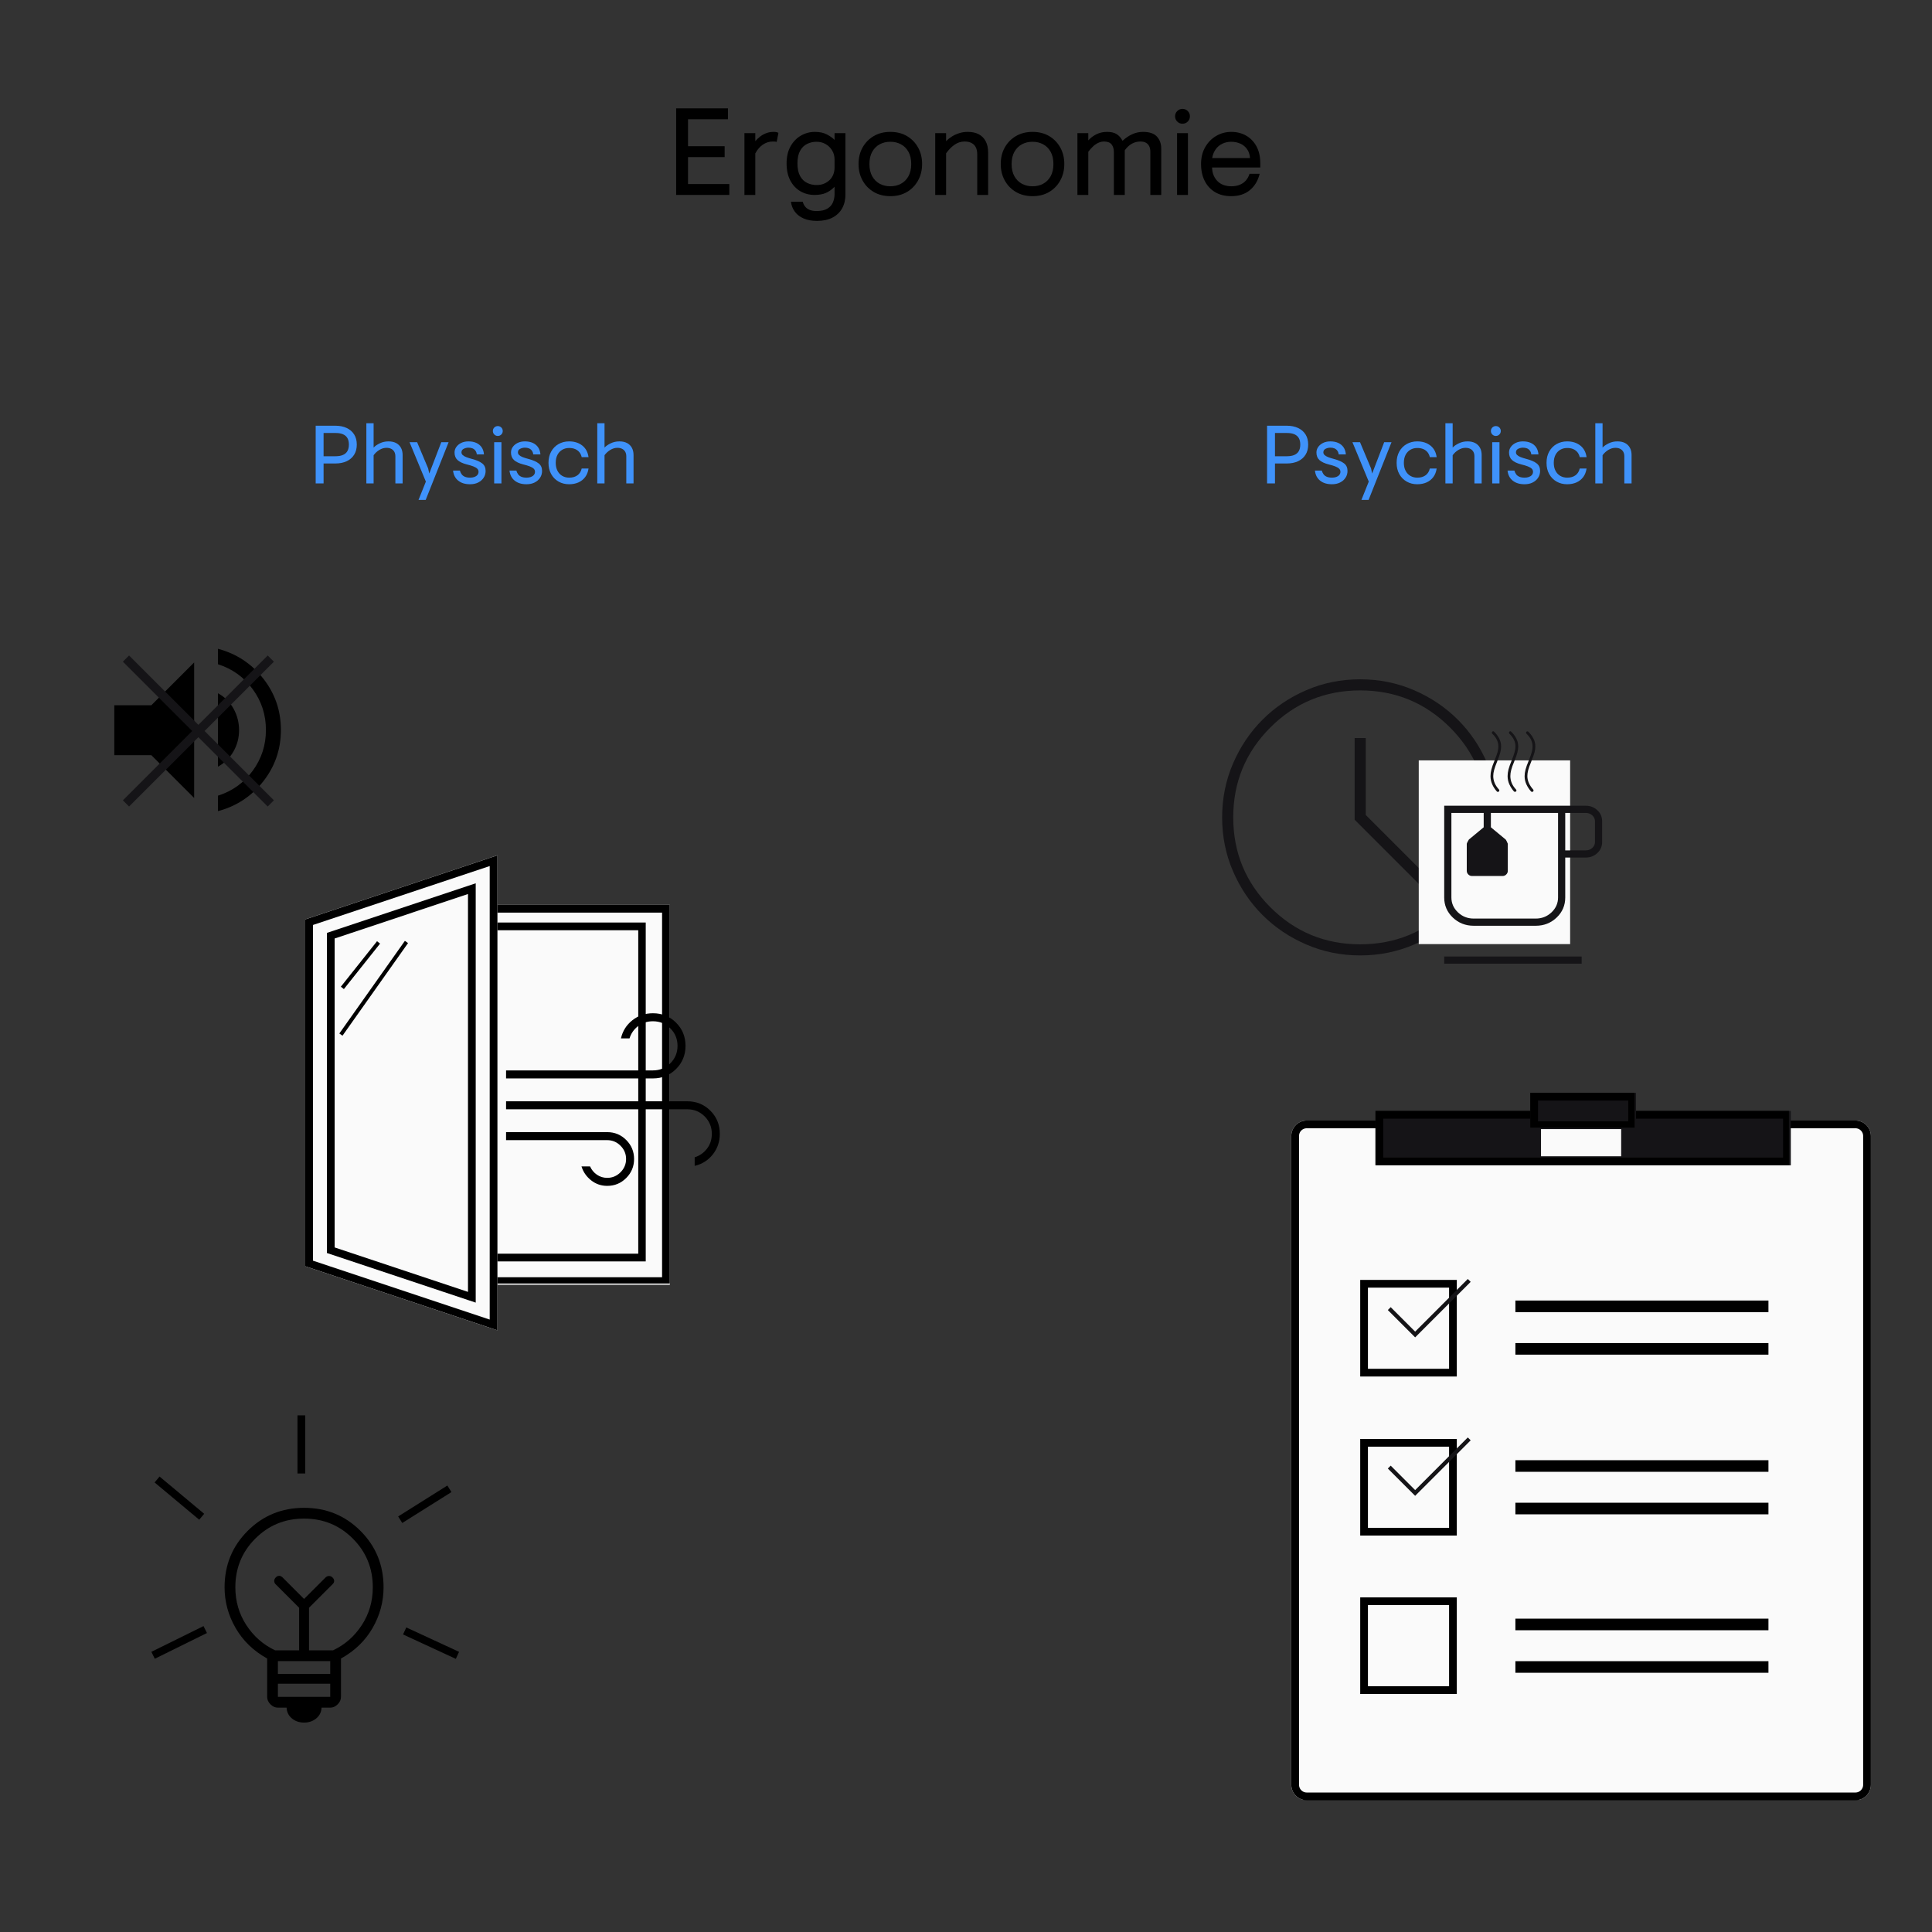 <svg xmlns="http://www.w3.org/2000/svg" xmlns:xlink="http://www.w3.org/1999/xlink" width="500" zoomAndPan="magnify" viewBox="0 0 375 375" height="500" preserveAspectRatio="xMidYMid meet" version="1.0"><rect x="0" y="0" width="375" height="375" fill="#333333" stroke="none"/><defs><g/><clipPath id="680c0f8cfe"><path d="M 275.379 147.586 L 304.762 147.586 L 304.762 183.25 L 275.379 183.25 Z M 275.379 147.586 " clip-rule="nonzero"/></clipPath><clipPath id="c47cb9c029"><path d="M 250.637 217.496 L 363.137 217.496 L 363.137 349.77 L 250.637 349.77 Z M 250.637 217.496 " clip-rule="nonzero"/></clipPath><clipPath id="bc13bb9921"><path d="M 253.637 217.496 L 360.137 217.496 C 361.797 217.496 363.137 218.836 363.137 220.496 L 363.137 346.43 C 363.137 348.086 361.797 349.43 360.137 349.43 L 253.637 349.43 C 251.98 349.43 250.637 348.086 250.637 346.43 L 250.637 220.496 C 250.637 218.836 251.98 217.496 253.637 217.496 Z M 253.637 217.496 " clip-rule="nonzero"/></clipPath><clipPath id="6dc1a5e2bc"><path d="M 250.641 217.496 L 363.137 217.496 L 363.137 349.496 L 250.641 349.496 Z M 250.641 217.496 " clip-rule="nonzero"/></clipPath><clipPath id="bd0ff322f5"><path d="M 253.641 217.496 L 360.137 217.496 C 361.793 217.496 363.137 218.836 363.137 220.496 L 363.137 346.426 C 363.137 348.082 361.793 349.426 360.137 349.426 L 253.641 349.426 C 251.984 349.426 250.641 348.082 250.641 346.426 L 250.641 220.496 C 250.641 218.836 251.984 217.496 253.641 217.496 Z M 253.641 217.496 " clip-rule="nonzero"/></clipPath><clipPath id="8d72dc5500"><path d="M 264.016 248.434 L 282.773 248.434 L 282.773 267.191 L 264.016 267.191 Z M 264.016 248.434 " clip-rule="nonzero"/></clipPath><clipPath id="5a514f04ea"><path d="M 264.016 248.434 L 282.766 248.434 L 282.766 267.184 L 264.016 267.184 Z M 264.016 248.434 " clip-rule="nonzero"/></clipPath><clipPath id="268a36e4e8"><path d="M 264.016 279.297 L 282.773 279.297 L 282.773 298.055 L 264.016 298.055 Z M 264.016 279.297 " clip-rule="nonzero"/></clipPath><clipPath id="d91ae9fa1e"><path d="M 264.016 279.297 L 282.766 279.297 L 282.766 298.047 L 264.016 298.047 Z M 264.016 279.297 " clip-rule="nonzero"/></clipPath><clipPath id="011ba903bf"><path d="M 264.016 310.051 L 282.773 310.051 L 282.773 328.812 L 264.016 328.812 Z M 264.016 310.051 " clip-rule="nonzero"/></clipPath><clipPath id="c5e7ff57eb"><path d="M 264.016 310.051 L 282.766 310.051 L 282.766 328.801 L 264.016 328.801 Z M 264.016 310.051 " clip-rule="nonzero"/></clipPath><clipPath id="6b57de8a3b"><path d="M 266.98 215.633 L 347.594 215.633 L 347.594 226.191 L 266.98 226.191 Z M 266.98 215.633 " clip-rule="nonzero"/></clipPath><clipPath id="8ae7660ea5"><path d="M 266.98 215.633 L 347.23 215.633 L 347.23 226.133 L 266.98 226.133 Z M 266.98 215.633 " clip-rule="nonzero"/></clipPath><clipPath id="7a69338d14"><path d="M 299.109 217.395 L 314.668 217.395 L 314.668 224.434 L 299.109 224.434 Z M 299.109 217.395 " clip-rule="nonzero"/></clipPath><clipPath id="099bcdc65d"><path d="M 297.023 212.117 L 317.551 212.117 L 317.551 219.156 L 297.023 219.156 Z M 297.023 212.117 " clip-rule="nonzero"/></clipPath><clipPath id="ea2158260b"><path d="M 297.027 212.117 L 317.273 212.117 L 317.273 218.867 L 297.027 218.867 Z M 297.027 212.117 " clip-rule="nonzero"/></clipPath><clipPath id="a746f0fd10"><path d="M 72.469 175.633 L 130.02 175.633 L 130.02 249.418 L 72.469 249.418 Z M 72.469 175.633 " clip-rule="nonzero"/></clipPath><clipPath id="9b30aab61e"><path d="M 72.469 175.637 L 130.008 175.637 L 130.008 249.133 L 72.469 249.133 Z M 72.469 175.637 " clip-rule="nonzero"/></clipPath><clipPath id="1137a93251"><path d="M 75.836 179.062 L 125.383 179.062 L 125.383 244.844 L 75.836 244.844 Z M 75.836 179.062 " clip-rule="nonzero"/></clipPath><clipPath id="82c40b3d57"><path d="M 75.836 179.062 L 125.336 179.062 L 125.336 244.84 L 75.836 244.84 Z M 75.836 179.062 " clip-rule="nonzero"/></clipPath><clipPath id="fb390778e4"><path d="M 59.25 166 L 96.555 166 L 96.555 258.215 L 59.25 258.215 Z M 59.25 166 " clip-rule="nonzero"/></clipPath><clipPath id="67ef84c2c8"><path d="M 59.25 245.781 L 59.25 178.445 L 96.555 166.008 L 96.555 258.215 Z M 59.25 245.781 " clip-rule="nonzero"/></clipPath><clipPath id="89d27e6cb6"><path d="M 59.25 166 L 96.551 166 L 96.551 258.211 L 59.25 258.211 Z M 59.25 166 " clip-rule="nonzero"/></clipPath><clipPath id="53b53c186e"><path d="M 59.25 245.777 L 59.25 178.453 L 96.551 166.02 L 96.551 258.211 Z M 59.25 245.777 " clip-rule="nonzero"/></clipPath><clipPath id="fd17046ba4"><path d="M 63.453 171.355 L 92.34 171.355 L 92.34 252.836 L 63.453 252.836 Z M 63.453 171.355 " clip-rule="nonzero"/></clipPath><clipPath id="a642118cd3"><path d="M 63.453 243.203 L 63.453 181.066 L 92.34 171.438 L 92.34 252.836 Z M 63.453 243.203 " clip-rule="nonzero"/></clipPath><clipPath id="ed6424893f"><path d="M 63.453 171.086 L 92.336 171.086 L 92.336 252.836 L 63.453 252.836 Z M 63.453 171.086 " clip-rule="nonzero"/></clipPath><clipPath id="ff3063ba26"><path d="M 63.453 243.207 L 63.453 181.078 L 92.336 171.449 L 92.336 252.836 Z M 63.453 243.207 " clip-rule="nonzero"/></clipPath></defs><path fill="#151417" d="M 275.562 171.738 L 277.102 170.199 L 265.09 158.188 L 265.09 143.25 L 262.934 143.25 L 262.934 159.109 Z M 264.023 185.445 C 260.32 185.445 256.836 184.742 253.574 183.336 C 250.309 181.93 247.473 180.023 245.059 177.613 C 242.645 175.199 240.734 172.367 239.328 169.109 C 237.918 165.852 237.215 162.367 237.215 158.664 C 237.215 154.957 237.918 151.473 239.324 148.211 C 240.73 144.949 242.637 142.109 245.051 139.695 C 247.461 137.281 250.293 135.371 253.551 133.965 C 256.812 132.555 260.293 131.852 264 131.852 C 267.703 131.852 271.188 132.555 274.449 133.961 C 277.711 135.367 280.551 137.277 282.965 139.688 C 285.379 142.098 287.289 144.934 288.695 148.191 C 290.105 151.449 290.809 154.93 290.809 158.637 C 290.809 162.34 290.105 165.824 288.699 169.086 C 287.293 172.352 285.383 175.188 282.973 177.602 C 280.562 180.016 277.73 181.926 274.469 183.332 C 271.211 184.742 267.73 185.445 264.023 185.445 Z M 264.012 158.648 Z M 264.012 183.289 C 270.84 183.289 276.652 180.891 281.453 176.09 C 286.254 171.289 288.652 165.477 288.652 158.648 C 288.652 151.82 286.254 146.008 281.453 141.207 C 276.652 136.41 270.84 134.008 264.012 134.008 C 257.184 134.008 251.371 136.41 246.57 141.207 C 241.77 146.008 239.371 151.82 239.371 158.648 C 239.371 165.477 241.77 171.289 246.57 176.09 C 251.371 180.891 257.184 183.289 264.012 183.289 Z M 264.012 183.289 " fill-opacity="1" fill-rule="nonzero"/><g clip-path="url(#680c0f8cfe)"><path fill="#fafafa" d="M 275.379 147.586 L 304.762 147.586 L 304.762 183.285 L 275.379 183.285 Z M 275.379 147.586 " fill-opacity="1" fill-rule="nonzero"/></g><path fill="#151417" d="M 280.32 187.051 L 280.32 185.66 L 306.996 185.66 L 306.996 187.051 Z M 286.043 179.688 C 284.453 179.688 283.102 179.156 281.988 178.094 C 280.879 177.031 280.32 175.738 280.32 174.211 L 280.32 156.395 L 307.793 156.395 C 308.668 156.395 309.418 156.684 310.043 157.266 C 310.668 157.848 310.977 158.566 310.977 159.43 L 310.977 163.414 C 310.977 164.273 310.668 164.996 310.043 165.578 C 309.418 166.156 308.668 166.449 307.793 166.449 L 303.812 166.449 L 303.812 174.211 C 303.812 175.738 303.258 177.031 302.145 178.094 C 301.031 179.156 299.68 179.688 298.09 179.688 Z M 286.043 157.789 L 302.418 157.789 L 281.715 157.789 Z M 303.812 165.055 L 307.793 165.055 C 308.289 165.055 308.715 164.898 309.062 164.582 C 309.41 164.266 309.586 163.875 309.586 163.414 L 309.586 159.43 C 309.586 158.965 309.41 158.578 309.062 158.262 C 308.715 157.945 308.289 157.789 307.793 157.789 L 303.812 157.789 Z M 298.09 178.293 C 299.277 178.293 300.297 177.891 301.145 177.09 C 301.996 176.285 302.418 175.32 302.418 174.191 L 302.418 157.789 L 289.379 157.789 L 289.379 160.574 L 292.266 162.965 C 292.332 163.031 292.465 163.297 292.664 163.762 L 292.664 169.035 C 292.664 169.301 292.562 169.535 292.363 169.734 C 292.168 169.934 291.934 170.031 291.668 170.031 L 285.695 170.031 C 285.43 170.031 285.199 169.934 285 169.734 C 284.801 169.535 284.699 169.301 284.699 169.035 L 284.699 163.762 C 284.699 163.695 284.832 163.43 285.098 162.965 L 287.984 160.574 L 287.984 157.789 L 281.715 157.789 L 281.715 174.191 C 281.715 175.32 282.141 176.285 282.988 177.09 C 283.836 177.891 284.855 178.293 286.043 178.293 Z M 287.984 157.789 L 289.379 157.789 Z M 287.984 157.789 " fill-opacity="1" fill-rule="nonzero"/><path fill="#151417" d="M 294.246 153.633 C 294.223 153.656 294.195 153.672 294.164 153.68 C 294.129 153.684 294.098 153.688 294.066 153.688 C 294.035 153.688 294 153.684 293.961 153.68 C 293.922 153.672 293.891 153.656 293.867 153.629 C 293.496 153.211 293.199 152.75 292.969 152.246 C 292.742 151.746 292.625 151.211 292.625 150.641 C 292.625 150.23 292.684 149.797 292.797 149.348 C 292.914 148.895 293.121 148.309 293.426 147.582 C 293.684 146.922 293.867 146.391 293.98 145.992 C 294.094 145.598 294.152 145.227 294.152 144.887 C 294.152 144.445 294.059 144.02 293.867 143.613 C 293.676 143.207 293.375 142.805 292.969 142.41 C 292.945 142.383 292.926 142.352 292.914 142.312 C 292.898 142.277 292.895 142.238 292.895 142.203 C 292.895 142.176 292.898 142.148 292.902 142.117 C 292.91 142.082 292.926 142.055 292.945 142.031 C 292.977 142.004 293.008 141.98 293.043 141.961 C 293.082 141.945 293.121 141.934 293.16 141.934 C 293.199 141.934 293.23 141.941 293.258 141.961 C 293.285 141.977 293.309 142 293.332 142.031 C 293.727 142.41 294.051 142.844 294.305 143.328 C 294.559 143.809 294.688 144.328 294.688 144.883 C 294.688 145.27 294.629 145.676 294.516 146.102 C 294.402 146.531 294.207 147.086 293.922 147.773 C 293.633 148.473 293.43 149.031 293.324 149.453 C 293.215 149.871 293.16 150.266 293.16 150.633 C 293.16 151.102 293.25 151.551 293.426 151.988 C 293.605 152.422 293.887 152.84 294.266 153.25 C 294.289 153.277 294.309 153.305 294.324 153.34 C 294.336 153.371 294.344 153.406 294.344 153.441 C 294.344 153.477 294.332 153.512 294.316 153.543 C 294.297 153.574 294.273 153.605 294.246 153.633 Z M 297.566 153.629 C 297.543 153.656 297.516 153.676 297.484 153.688 C 297.453 153.699 297.418 153.707 297.379 153.707 C 297.34 153.707 297.305 153.699 297.27 153.688 C 297.238 153.672 297.211 153.652 297.188 153.629 C 296.816 153.223 296.516 152.766 296.281 152.258 C 296.043 151.746 295.926 151.215 295.926 150.656 C 295.926 150.25 295.988 149.82 296.109 149.359 C 296.23 148.898 296.441 148.309 296.746 147.582 C 297.016 146.906 297.203 146.379 297.309 145.992 C 297.418 145.605 297.473 145.246 297.473 144.91 C 297.473 144.453 297.379 144.02 297.188 143.609 C 296.996 143.199 296.695 142.801 296.289 142.41 C 296.266 142.383 296.246 142.352 296.23 142.312 C 296.219 142.277 296.215 142.238 296.215 142.203 C 296.215 142.172 296.215 142.145 296.223 142.121 C 296.23 142.098 296.242 142.074 296.27 142.043 C 296.297 142.016 296.328 141.996 296.367 141.977 C 296.402 141.961 296.441 141.953 296.477 141.953 C 296.512 141.953 296.543 141.961 296.57 141.973 C 296.598 141.988 296.625 142.008 296.652 142.031 C 297.047 142.41 297.371 142.844 297.625 143.328 C 297.879 143.809 298.008 144.328 298.008 144.883 C 298.008 145.27 297.949 145.676 297.836 146.094 C 297.719 146.512 297.516 147.078 297.223 147.793 C 296.934 148.504 296.73 149.062 296.625 149.469 C 296.516 149.879 296.461 150.266 296.461 150.633 C 296.461 151.09 296.559 151.539 296.746 151.969 C 296.938 152.402 297.223 152.836 297.605 153.266 C 297.625 153.293 297.641 153.32 297.648 153.352 C 297.66 153.379 297.664 153.41 297.664 153.438 C 297.664 153.473 297.652 153.508 297.633 153.539 C 297.617 153.574 297.594 153.605 297.566 153.629 Z M 290.926 153.629 C 290.902 153.656 290.875 153.676 290.844 153.688 C 290.812 153.699 290.777 153.707 290.738 153.707 C 290.699 153.707 290.664 153.699 290.633 153.688 C 290.598 153.672 290.57 153.652 290.547 153.629 C 290.176 153.223 289.879 152.766 289.648 152.258 C 289.422 151.746 289.305 151.215 289.305 150.656 C 289.305 150.25 289.363 149.82 289.477 149.359 C 289.594 148.898 289.801 148.309 290.109 147.582 C 290.375 146.906 290.562 146.379 290.672 145.992 C 290.777 145.605 290.832 145.246 290.832 144.91 C 290.832 144.453 290.738 144.02 290.547 143.609 C 290.355 143.199 290.059 142.801 289.648 142.41 C 289.621 142.383 289.602 142.348 289.59 142.312 C 289.578 142.277 289.574 142.242 289.574 142.207 C 289.574 142.176 289.578 142.141 289.582 142.113 C 289.59 142.082 289.605 142.055 289.629 142.031 C 289.656 142.004 289.688 141.98 289.727 141.961 C 289.766 141.945 289.801 141.934 289.832 141.934 C 289.863 141.934 289.895 141.941 289.926 141.961 C 289.957 141.977 289.984 142 290.012 142.031 C 290.406 142.41 290.73 142.844 290.984 143.328 C 291.238 143.816 291.367 144.336 291.367 144.891 C 291.367 145.262 291.312 145.656 291.203 146.074 C 291.098 146.496 290.898 147.062 290.605 147.781 C 290.324 148.477 290.125 149.031 290.012 149.453 C 289.898 149.871 289.84 150.266 289.84 150.633 C 289.84 151.105 289.934 151.559 290.117 151.992 C 290.301 152.426 290.586 152.852 290.965 153.266 C 290.984 153.293 291 153.32 291.008 153.352 C 291.02 153.379 291.023 153.41 291.023 153.438 C 291.023 153.473 291.016 153.508 290.996 153.539 C 290.977 153.574 290.953 153.605 290.926 153.629 Z M 290.926 153.629 " fill-opacity="1" fill-rule="nonzero"/><g clip-path="url(#c47cb9c029)"><g clip-path="url(#bc13bb9921)"><path fill="#fafafa" d="M 250.637 217.496 L 363.137 217.496 L 363.137 349.332 L 250.637 349.332 Z M 250.637 217.496 " fill-opacity="1" fill-rule="nonzero"/></g></g><g clip-path="url(#6dc1a5e2bc)"><g clip-path="url(#bd0ff322f5)"><path stroke-linecap="butt" transform="matrix(0.75, 0, 0, 0.75, 250.641, 217.495)" fill="none" stroke-linejoin="miter" d="M 4 0.002 L 145.994 0.002 C 148.203 0.002 149.994 1.788 149.994 4.002 L 149.994 171.908 C 149.994 174.116 148.203 175.908 145.994 175.908 L 4 175.908 C 1.791 175.908 -0 174.116 -0 171.908 L -0 4.002 C -0 1.788 1.791 0.002 4 0.002 Z M 4 0.002 " stroke="#000000" stroke-width="4" stroke-opacity="1" stroke-miterlimit="4"/></g></g><g clip-path="url(#8d72dc5500)"><path fill="#fafafa" d="M 264.016 248.434 L 282.773 248.434 L 282.773 267.191 L 264.016 267.191 Z M 264.016 248.434 " fill-opacity="1" fill-rule="nonzero"/></g><g clip-path="url(#5a514f04ea)"><path stroke-linecap="butt" transform="matrix(0.75, 0, 0, 0.75, 264.015, 248.433)" fill="none" stroke-linejoin="miter" d="M 0.001 0.001 L 25.001 0.001 L 25.001 25.001 L 0.001 25.001 Z M 0.001 0.001 " stroke="#000000" stroke-width="4" stroke-opacity="1" stroke-miterlimit="4"/></g><g clip-path="url(#268a36e4e8)"><path fill="#fafafa" d="M 264.016 279.297 L 282.773 279.297 L 282.773 298.055 L 264.016 298.055 Z M 264.016 279.297 " fill-opacity="1" fill-rule="nonzero"/></g><g clip-path="url(#d91ae9fa1e)"><path stroke-linecap="butt" transform="matrix(0.75, 0, 0, 0.75, 264.015, 279.297)" fill="none" stroke-linejoin="miter" d="M 0.001 -0 L 25.001 -0 L 25.001 25 L 0.001 25 Z M 0.001 -0 " stroke="#000000" stroke-width="4" stroke-opacity="1" stroke-miterlimit="4"/></g><g clip-path="url(#011ba903bf)"><path fill="#fafafa" d="M 264.016 310.051 L 282.773 310.051 L 282.773 328.812 L 264.016 328.812 Z M 264.016 310.051 " fill-opacity="1" fill-rule="nonzero"/></g><g clip-path="url(#c5e7ff57eb)"><path stroke-linecap="butt" transform="matrix(0.75, 0, 0, 0.75, 264.015, 310.052)" fill="none" stroke-linejoin="miter" d="M 0.001 -0.001 L 25.001 -0.001 L 25.001 24.999 L 0.001 24.999 Z M 0.001 -0.001 " stroke="#000000" stroke-width="4" stroke-opacity="1" stroke-miterlimit="4"/></g><path stroke-linecap="butt" transform="matrix(0.75, 0, -0, 0.75, 294.138, 252.434)" fill="none" stroke-linejoin="miter" d="M -0.002 1.499 L 65.488 1.499 " stroke="#000000" stroke-width="3" stroke-opacity="1" stroke-miterlimit="4"/><path stroke-linecap="butt" transform="matrix(0.75, 0, -0, 0.75, 294.138, 260.689)" fill="none" stroke-linejoin="miter" d="M -0.002 1.498 L 65.488 1.498 " stroke="#000000" stroke-width="3" stroke-opacity="1" stroke-miterlimit="4"/><path stroke-linecap="butt" transform="matrix(0.75, 0, -0, 0.75, 294.138, 283.424)" fill="none" stroke-linejoin="miter" d="M -0.002 1.502 L 65.488 1.502 " stroke="#000000" stroke-width="3" stroke-opacity="1" stroke-miterlimit="4"/><path stroke-linecap="butt" transform="matrix(0.75, 0, -0, 0.75, 294.138, 291.679)" fill="none" stroke-linejoin="miter" d="M -0.002 1.501 L 65.488 1.501 " stroke="#000000" stroke-width="3" stroke-opacity="1" stroke-miterlimit="4"/><path stroke-linecap="butt" transform="matrix(0.75, 0, -0, 0.75, 294.138, 314.179)" fill="none" stroke-linejoin="miter" d="M -0.002 1.501 L 65.488 1.501 " stroke="#000000" stroke-width="3" stroke-opacity="1" stroke-miterlimit="4"/><path stroke-linecap="butt" transform="matrix(0.75, 0, -0, 0.75, 294.138, 322.433)" fill="none" stroke-linejoin="miter" d="M -0.002 1.5 L 65.488 1.5 " stroke="#000000" stroke-width="3" stroke-opacity="1" stroke-miterlimit="4"/><g clip-path="url(#6b57de8a3b)"><path fill="#151417" d="M 266.98 215.633 L 347.617 215.633 L 347.617 226.191 L 266.98 226.191 Z M 266.98 215.633 " fill-opacity="1" fill-rule="nonzero"/></g><g clip-path="url(#8ae7660ea5)"><path stroke-linecap="butt" transform="matrix(0.75, 0, 0, 0.75, 266.981, 215.634)" fill="none" stroke-linejoin="miter" d="M -0 -0.002 L 107.484 -0.002 L 107.484 14.076 L -0 14.076 Z M -0 -0.002 " stroke="#000000" stroke-width="4" stroke-opacity="1" stroke-miterlimit="4"/></g><g clip-path="url(#7a69338d14)"><path fill="#fafafa" d="M 299.109 217.395 L 314.672 217.395 L 314.672 224.434 L 299.109 224.434 Z M 299.109 217.395 " fill-opacity="1" fill-rule="nonzero"/></g><g clip-path="url(#099bcdc65d)"><path fill="#151417" d="M 297.023 212.117 L 317.562 212.117 L 317.562 219.156 L 297.023 219.156 Z M 297.023 212.117 " fill-opacity="1" fill-rule="nonzero"/></g><g clip-path="url(#ea2158260b)"><path stroke-linecap="butt" transform="matrix(0.75, 0, 0, 0.75, 297.029, 212.117)" fill="none" stroke-linejoin="miter" d="M -0.002 0 L 27.347 0 L 27.347 9.375 L -0.002 9.375 Z M -0.002 0 " stroke="#000000" stroke-width="4" stroke-opacity="1" stroke-miterlimit="4"/></g><path fill="#151417" d="M 274.68 259.582 L 269.375 254.277 L 269.934 253.719 L 274.68 258.465 L 284.898 248.25 L 285.457 248.805 Z M 274.68 259.582 " fill-opacity="1" fill-rule="nonzero"/><path fill="#151417" d="M 274.68 290.34 L 269.375 285.039 L 269.934 284.48 L 274.68 289.227 L 284.898 279.008 L 285.457 279.566 Z M 274.68 290.34 " fill-opacity="1" fill-rule="nonzero"/><path fill="#000000" d="M 42.305 157.445 L 42.305 154.441 C 45.098 153.555 47.348 151.938 49.055 149.598 C 50.766 147.258 51.617 144.621 51.617 141.688 C 51.617 138.75 50.766 136.113 49.055 133.773 C 47.348 131.434 45.098 129.816 42.305 128.93 L 42.305 125.926 C 45.91 126.891 48.848 128.828 51.117 131.734 C 53.391 134.641 54.523 137.957 54.523 141.688 C 54.523 145.414 53.391 148.73 51.117 151.637 C 48.848 154.543 45.91 156.48 42.305 157.445 Z M 22.184 146.578 L 22.184 136.891 L 29.375 136.891 L 37.684 128.582 L 37.684 154.887 L 29.375 146.578 Z M 42.305 148.812 L 42.305 134.559 C 43.609 135.27 44.621 136.27 45.332 137.559 C 46.047 138.848 46.402 140.242 46.402 141.734 C 46.402 143.207 46.043 144.578 45.324 145.844 C 44.605 147.113 43.598 148.102 42.305 148.812 Z M 42.305 148.812 " fill-opacity="1" fill-rule="nonzero"/><path fill="#151417" d="M 25.051 156.543 L 23.852 155.344 L 37.305 141.887 L 23.852 128.43 L 25.051 127.23 L 38.508 140.688 L 51.961 127.23 L 53.164 128.43 L 39.707 141.887 L 53.164 155.344 L 51.961 156.543 L 38.508 143.09 Z M 25.051 156.543 " fill-opacity="1" fill-rule="nonzero"/><path fill="#000000" d="M 59.02 334.352 C 58.082 334.352 57.289 334.078 56.645 333.535 C 56 332.992 55.66 332.297 55.629 331.453 L 53.941 331.453 C 53.406 331.453 52.926 331.238 52.496 330.809 C 52.066 330.383 51.855 329.898 51.855 329.363 L 51.855 321.918 C 49.191 320.438 47.148 318.457 45.727 315.984 C 44.301 313.512 43.59 310.883 43.59 308.098 C 43.59 303.781 45.082 300.133 48.07 297.145 C 51.055 294.16 54.707 292.668 59.02 292.668 C 63.332 292.668 66.984 294.16 69.969 297.145 C 72.957 300.133 74.449 303.781 74.449 308.098 C 74.449 310.891 73.738 313.52 72.32 315.992 C 70.898 318.465 68.855 320.438 66.184 321.918 L 66.184 329.363 C 66.184 329.898 65.973 330.383 65.543 330.809 C 65.113 331.238 64.633 331.453 64.098 331.453 L 62.414 331.453 C 62.379 332.297 62.039 332.992 61.395 333.535 C 60.75 334.078 59.957 334.352 59.02 334.352 Z M 53.941 329.363 L 64.098 329.363 L 64.098 326.812 L 53.941 326.812 Z M 53.941 324.914 L 64.098 324.914 L 64.098 322.422 L 53.941 322.422 Z M 53.41 320.332 L 58.059 320.332 L 58.059 312.062 L 53.496 307.5 C 53.316 307.32 53.227 307.109 53.223 306.863 C 53.223 306.621 53.32 306.395 53.52 306.184 C 53.719 305.973 53.938 305.867 54.18 305.867 C 54.418 305.867 54.645 305.973 54.852 306.184 L 59.02 310.359 L 63.195 306.184 C 63.375 306.004 63.59 305.91 63.848 305.898 C 64.102 305.883 64.336 305.984 64.543 306.191 C 64.754 306.402 64.859 306.625 64.859 306.863 C 64.859 307.098 64.754 307.312 64.543 307.5 L 59.98 312.062 L 59.98 320.332 L 64.633 320.332 C 66.934 319.25 68.797 317.617 70.223 315.434 C 71.648 313.246 72.359 310.801 72.359 308.098 C 72.359 304.375 71.066 301.223 68.48 298.637 C 65.895 296.051 62.738 294.758 59.02 294.758 C 55.301 294.758 52.145 296.051 49.559 298.637 C 46.973 301.223 45.68 304.375 45.68 308.098 C 45.68 310.801 46.391 313.246 47.816 315.434 C 49.242 317.617 51.105 319.25 53.41 320.332 Z M 59.02 310.359 Z M 59.02 307.539 Z M 59.02 307.539 " fill-opacity="1" fill-rule="nonzero"/><path stroke-linecap="butt" transform="matrix(0.681, 0.315, -0.315, 0.681, 78.862, 315.885)" fill="none" stroke-linejoin="miter" d="M -0 1.001 L 15.042 0.998 " stroke="#000000" stroke-width="2" stroke-opacity="1" stroke-miterlimit="4"/><path stroke-linecap="butt" transform="matrix(0.635, -0.399, 0.399, 0.635, 77.282, 294.341)" fill="none" stroke-linejoin="miter" d="M -0.001 0.999 L 15.038 0.999 " stroke="#000000" stroke-width="2" stroke-opacity="1" stroke-miterlimit="4"/><path stroke-linecap="butt" transform="matrix(-0.673, 0.332, -0.332, -0.673, 40.168, 316.97)" fill="none" stroke-linejoin="miter" d="M -0.001 1.001 L 15.042 1.001 " stroke="#000000" stroke-width="2" stroke-opacity="1" stroke-miterlimit="4"/><path stroke-linecap="butt" transform="matrix(-0.576, -0.481, 0.481, -0.576, 38.668, 294.976)" fill="none" stroke-linejoin="miter" d="M -0.001 0.998 L 15.037 0.999 " stroke="#000000" stroke-width="2" stroke-opacity="1" stroke-miterlimit="4"/><path stroke-linecap="butt" transform="matrix(0, -0.75, 0.75, 0, 57.744, 285.997)" fill="none" stroke-linejoin="miter" d="M 0.001 0.998 L 15.037 0.998 " stroke="#000000" stroke-width="2" stroke-opacity="1" stroke-miterlimit="4"/><g clip-path="url(#a746f0fd10)"><path fill="#fafafa" d="M 72.469 175.633 L 130.02 175.633 L 130.02 249.367 L 72.469 249.367 Z M 72.469 175.633 " fill-opacity="1" fill-rule="nonzero"/></g><g clip-path="url(#9b30aab61e)"><path stroke-linecap="butt" transform="matrix(0.75, 0, 0, 0.75, 72.47, 175.637)" fill="none" stroke-linejoin="miter" d="M -0.001 -0 L 76.718 -0 L 76.718 98.359 L -0.001 98.359 Z M -0.001 -0 " stroke="#000000" stroke-width="4" stroke-opacity="1" stroke-miterlimit="4"/></g><g clip-path="url(#1137a93251)"><path fill="#fafafa" d="M 75.836 179.062 L 125.383 179.062 L 125.383 244.867 L 75.836 244.867 Z M 75.836 179.062 " fill-opacity="1" fill-rule="nonzero"/></g><g clip-path="url(#82c40b3d57)"><path stroke-linecap="butt" transform="matrix(0.75, 0, 0, 0.75, 75.838, 179.062)" fill="none" stroke-linejoin="miter" d="M -0.002 0.001 L 66.06 0.001 L 66.06 87.704 L -0.002 87.704 Z M -0.002 0.001 " stroke="#000000" stroke-width="4" stroke-opacity="1" stroke-miterlimit="4"/></g><g clip-path="url(#fb390778e4)"><g clip-path="url(#67ef84c2c8)"><path fill="#fafafa" d="M 59.25 258.215 L 59.25 165.969 L 96.555 165.969 L 96.555 258.215 Z M 59.25 258.215 " fill-opacity="1" fill-rule="nonzero"/></g></g><g clip-path="url(#89d27e6cb6)"><g clip-path="url(#53b53c186e)"><path stroke-linecap="butt" transform="matrix(0, -0.75, 0.75, 0, 59.248, 258.21)" fill="none" stroke-linejoin="miter" d="M 16.576 0.003 L 106.342 0.003 L 122.92 49.737 L -0.002 49.737 Z M 16.576 0.003 " stroke="#000000" stroke-width="4" stroke-opacity="1" stroke-miterlimit="4"/></g></g><g clip-path="url(#fd17046ba4)"><g clip-path="url(#a642118cd3)"><path fill="#fafafa" d="M 63.453 252.836 L 63.453 171.469 L 92.34 171.469 L 92.34 252.836 Z M 63.453 252.836 " fill-opacity="1" fill-rule="nonzero"/></g></g><g clip-path="url(#ed6424893f)"><g clip-path="url(#ff3063ba26)"><path stroke-linecap="butt" transform="matrix(0, -0.75, 0.75, 0, 63.452, 252.835)" fill="none" stroke-linejoin="miter" d="M 12.837 0.002 L 95.676 0.002 L 108.514 38.512 L -0.001 38.512 Z M 12.837 0.002 " stroke="#000000" stroke-width="4" stroke-opacity="1" stroke-miterlimit="4"/></g></g><path fill="#000000" d="M 117.859 230.176 C 116.676 230.176 115.633 229.812 114.727 229.094 C 113.82 228.371 113.203 227.477 112.867 226.402 L 114.531 226.402 C 114.828 227.07 115.273 227.605 115.863 228.012 C 116.457 228.418 117.121 228.621 117.859 228.621 C 118.859 228.621 119.719 228.262 120.441 227.539 C 121.16 226.82 121.523 225.961 121.523 224.961 C 121.523 223.961 121.16 223.102 120.441 222.383 C 119.719 221.66 118.859 221.301 117.859 221.301 L 98.227 221.301 L 98.227 219.746 L 117.859 219.746 C 119.305 219.746 120.531 220.254 121.551 221.273 C 122.566 222.289 123.074 223.52 123.074 224.961 C 123.074 226.402 122.566 227.633 121.551 228.648 C 120.531 229.668 119.305 230.176 117.859 230.176 Z M 98.227 209.32 L 98.227 207.766 L 126.734 207.766 C 128.066 207.766 129.195 207.305 130.121 206.379 C 131.043 205.453 131.508 204.328 131.508 202.996 C 131.508 201.664 131.043 200.535 130.121 199.613 C 129.195 198.688 128.066 198.227 126.734 198.227 C 125.625 198.227 124.664 198.539 123.852 199.168 C 123.039 199.797 122.484 200.59 122.188 201.555 L 120.523 201.555 C 120.855 200.109 121.594 198.938 122.742 198.031 C 123.887 197.125 125.219 196.672 126.734 196.672 C 128.512 196.672 130.008 197.281 131.23 198.504 C 132.449 199.723 133.059 201.219 133.059 202.996 C 133.059 204.77 132.449 206.27 131.23 207.488 C 130.008 208.707 128.512 209.32 126.734 209.32 Z M 134.836 226.293 L 134.836 224.629 C 135.797 224.332 136.59 223.777 137.219 222.965 C 137.848 222.148 138.164 221.188 138.164 220.078 C 138.164 218.75 137.699 217.621 136.777 216.695 C 135.852 215.77 134.723 215.309 133.391 215.309 L 98.227 215.309 L 98.227 213.758 L 133.391 213.758 C 135.168 213.758 136.664 214.367 137.887 215.586 C 139.105 216.809 139.715 218.305 139.715 220.078 C 139.715 221.594 139.262 222.926 138.355 224.074 C 137.449 225.219 136.277 225.961 134.836 226.293 Z M 134.836 226.293 " fill-opacity="1" fill-rule="nonzero"/><path stroke-linecap="butt" transform="matrix(0.467, -0.587, 0.587, 0.467, 66.159, 191.516)" fill="none" stroke-linejoin="miter" d="M -0 0.501 L 15.039 0.5 " stroke="#000000" stroke-width="1" stroke-opacity="1" stroke-miterlimit="4"/><path stroke-linecap="butt" transform="matrix(0.433, -0.612, 0.612, 0.433, 65.867, 200.596)" fill="none" stroke-linejoin="miter" d="M -0 0.499 L 29.373 0.501 " stroke="#000000" stroke-width="1" stroke-opacity="1" stroke-miterlimit="4"/><g fill="#3f92fa" fill-opacity="1"><g transform="translate(60.152, 93.832)"><g><path d="M 1.121 0 L 1.121 -11.199 L 4.961 -11.199 C 5.793 -11.199 6.52 -11.051 7.145 -10.758 C 7.766 -10.465 8.25 -10.047 8.59 -9.504 C 8.934 -8.957 9.102 -8.301 9.102 -7.535 C 9.102 -6.777 8.934 -6.125 8.59 -5.574 C 8.25 -5.027 7.766 -4.605 7.145 -4.312 C 6.52 -4.02 5.793 -3.871 4.961 -3.871 L 2.656 -3.871 L 2.656 0 Z M 2.656 -5.277 L 4.992 -5.277 C 5.547 -5.277 6.016 -5.359 6.398 -5.52 C 6.781 -5.68 7.074 -5.926 7.27 -6.262 C 7.469 -6.598 7.566 -7.023 7.566 -7.535 C 7.566 -8.059 7.469 -8.484 7.27 -8.816 C 7.074 -9.145 6.781 -9.391 6.398 -9.551 C 6.016 -9.711 5.547 -9.789 4.992 -9.789 L 2.656 -9.789 Z M 2.656 -5.277 "/></g></g></g><g fill="#3f92fa" fill-opacity="1"><g transform="translate(70.054, 93.832)"><g><path d="M 1.055 0 L 1.055 -11.68 L 2.465 -11.68 L 2.465 -6.957 C 2.742 -7.258 3.137 -7.531 3.656 -7.781 C 4.172 -8.035 4.742 -8.16 5.359 -8.16 C 5.934 -8.16 6.426 -8.051 6.832 -7.84 C 7.234 -7.625 7.547 -7.32 7.766 -6.926 C 7.984 -6.531 8.094 -6.062 8.094 -5.52 L 8.094 0 L 6.688 0 L 6.688 -5.262 C 6.688 -5.613 6.613 -5.914 6.473 -6.16 C 6.328 -6.406 6.129 -6.59 5.871 -6.719 C 5.613 -6.848 5.312 -6.91 4.961 -6.91 C 4.488 -6.91 4.031 -6.773 3.582 -6.504 C 3.137 -6.23 2.762 -5.887 2.465 -5.473 L 2.465 0 Z M 1.055 0 "/></g></g></g><g fill="#3f92fa" fill-opacity="1"><g transform="translate(79.14, 93.832)"><g><path d="M 2.094 3.199 L 3.52 -0.352 L 0.352 -8 L 1.824 -8 L 3.969 -2.895 L 4.176 -1.918 L 6.512 -8 L 7.934 -8 L 3.488 3.199 Z M 2.094 3.199 "/></g></g></g><g fill="#3f92fa" fill-opacity="1"><g transform="translate(87.426, 93.832)"><g><path d="M 3.809 0.16 C 2.859 0.16 2.094 -0.074 1.512 -0.543 C 0.93 -1.012 0.598 -1.664 0.512 -2.496 L 1.84 -2.496 C 1.914 -2.23 2.027 -1.992 2.176 -1.785 C 2.324 -1.574 2.531 -1.414 2.801 -1.297 C 3.066 -1.18 3.414 -1.121 3.84 -1.121 C 4.129 -1.121 4.395 -1.164 4.641 -1.246 C 4.883 -1.332 5.082 -1.461 5.23 -1.633 C 5.379 -1.801 5.457 -2.012 5.457 -2.254 C 5.457 -2.5 5.371 -2.703 5.207 -2.863 C 5.043 -3.023 4.789 -3.172 4.449 -3.305 C 4.105 -3.438 3.676 -3.566 3.152 -3.695 C 2.363 -3.898 1.773 -4.18 1.383 -4.535 C 0.996 -4.891 0.801 -5.379 0.801 -6 C 0.801 -6.395 0.914 -6.754 1.145 -7.078 C 1.375 -7.402 1.691 -7.664 2.094 -7.863 C 2.5 -8.059 2.969 -8.16 3.504 -8.16 C 4.078 -8.16 4.582 -8.062 5.016 -7.871 C 5.445 -7.68 5.793 -7.395 6.055 -7.023 C 6.316 -6.648 6.469 -6.188 6.512 -5.633 L 5.121 -5.633 C 5.086 -5.918 5 -6.16 4.855 -6.359 C 4.711 -6.555 4.523 -6.703 4.297 -6.801 C 4.066 -6.895 3.801 -6.941 3.504 -6.941 C 3.195 -6.941 2.891 -6.871 2.59 -6.727 C 2.293 -6.582 2.145 -6.352 2.145 -6.031 C 2.145 -5.84 2.219 -5.668 2.367 -5.52 C 2.516 -5.371 2.746 -5.234 3.055 -5.109 C 3.363 -4.988 3.758 -4.863 4.238 -4.734 C 5.082 -4.512 5.723 -4.23 6.168 -3.887 C 6.609 -3.547 6.832 -3.062 6.832 -2.43 C 6.832 -1.941 6.707 -1.5 6.453 -1.113 C 6.203 -0.723 5.852 -0.414 5.398 -0.184 C 4.945 0.047 4.414 0.16 3.809 0.16 Z M 3.809 0.16 "/></g></g></g><g fill="#3f92fa" fill-opacity="1"><g transform="translate(94.864, 93.832)"><g><path d="M 1.055 0 L 1.055 -8 L 2.465 -8 L 2.465 0 Z M 1.758 -9.215 C 1.492 -9.215 1.266 -9.309 1.078 -9.496 C 0.895 -9.68 0.801 -9.906 0.801 -10.176 C 0.801 -10.441 0.895 -10.668 1.078 -10.855 C 1.266 -11.039 1.492 -11.133 1.758 -11.133 C 2.027 -11.133 2.254 -11.039 2.441 -10.855 C 2.625 -10.668 2.719 -10.441 2.719 -10.176 C 2.719 -9.906 2.625 -9.68 2.441 -9.496 C 2.254 -9.309 2.027 -9.215 1.758 -9.215 Z M 1.758 -9.215 "/></g></g></g><g fill="#3f92fa" fill-opacity="1"><g transform="translate(98.383, 93.832)"><g><path d="M 3.809 0.16 C 2.859 0.16 2.094 -0.074 1.512 -0.543 C 0.93 -1.012 0.598 -1.664 0.512 -2.496 L 1.84 -2.496 C 1.914 -2.23 2.027 -1.992 2.176 -1.785 C 2.324 -1.574 2.531 -1.414 2.801 -1.297 C 3.066 -1.18 3.414 -1.121 3.84 -1.121 C 4.129 -1.121 4.395 -1.164 4.641 -1.246 C 4.883 -1.332 5.082 -1.461 5.23 -1.633 C 5.379 -1.801 5.457 -2.012 5.457 -2.254 C 5.457 -2.5 5.371 -2.703 5.207 -2.863 C 5.043 -3.023 4.789 -3.172 4.449 -3.305 C 4.105 -3.438 3.676 -3.566 3.152 -3.695 C 2.363 -3.898 1.773 -4.18 1.383 -4.535 C 0.996 -4.891 0.801 -5.379 0.801 -6 C 0.801 -6.395 0.914 -6.754 1.145 -7.078 C 1.375 -7.402 1.691 -7.664 2.094 -7.863 C 2.5 -8.059 2.969 -8.16 3.504 -8.16 C 4.078 -8.16 4.582 -8.062 5.016 -7.871 C 5.445 -7.68 5.793 -7.395 6.055 -7.023 C 6.316 -6.648 6.469 -6.188 6.512 -5.633 L 5.121 -5.633 C 5.086 -5.918 5 -6.16 4.855 -6.359 C 4.711 -6.555 4.523 -6.703 4.297 -6.801 C 4.066 -6.895 3.801 -6.941 3.504 -6.941 C 3.195 -6.941 2.891 -6.871 2.59 -6.727 C 2.293 -6.582 2.145 -6.352 2.145 -6.031 C 2.145 -5.84 2.219 -5.668 2.367 -5.52 C 2.516 -5.371 2.746 -5.234 3.055 -5.109 C 3.363 -4.988 3.758 -4.863 4.238 -4.734 C 5.082 -4.512 5.723 -4.23 6.168 -3.887 C 6.609 -3.547 6.832 -3.062 6.832 -2.43 C 6.832 -1.941 6.707 -1.5 6.453 -1.113 C 6.203 -0.723 5.852 -0.414 5.398 -0.184 C 4.945 0.047 4.414 0.16 3.809 0.16 Z M 3.809 0.16 "/></g></g></g><g fill="#3f92fa" fill-opacity="1"><g transform="translate(105.821, 93.832)"><g><path d="M 4.641 0.16 C 3.883 0.16 3.199 -0.012 2.59 -0.359 C 1.984 -0.707 1.508 -1.191 1.16 -1.816 C 0.812 -2.441 0.641 -3.168 0.641 -4 C 0.641 -4.832 0.812 -5.559 1.16 -6.184 C 1.508 -6.809 1.984 -7.293 2.59 -7.641 C 3.199 -7.984 3.883 -8.16 4.641 -8.16 C 5.664 -8.16 6.512 -7.891 7.191 -7.359 C 7.867 -6.824 8.277 -6.074 8.414 -5.102 L 7.086 -5.102 C 7 -5.477 6.852 -5.793 6.641 -6.055 C 6.426 -6.316 6.152 -6.52 5.824 -6.664 C 5.492 -6.809 5.102 -6.879 4.656 -6.879 C 4.152 -6.879 3.707 -6.766 3.312 -6.535 C 2.918 -6.305 2.609 -5.977 2.383 -5.551 C 2.16 -5.125 2.047 -4.605 2.047 -4 C 2.047 -3.402 2.16 -2.887 2.383 -2.457 C 2.609 -2.023 2.918 -1.691 3.312 -1.465 C 3.707 -1.234 4.152 -1.121 4.656 -1.121 C 4.996 -1.121 5.301 -1.16 5.566 -1.238 C 5.832 -1.32 6.07 -1.438 6.277 -1.59 C 6.488 -1.746 6.656 -1.934 6.789 -2.152 C 6.926 -2.371 7.023 -2.617 7.086 -2.895 L 8.414 -2.895 C 8.32 -2.246 8.102 -1.691 7.766 -1.238 C 7.43 -0.785 6.996 -0.441 6.465 -0.199 C 5.93 0.039 5.32 0.16 4.641 0.16 Z M 4.641 0.16 "/></g></g></g><g fill="#3f92fa" fill-opacity="1"><g transform="translate(114.875, 93.832)"><g><path d="M 1.055 0 L 1.055 -11.68 L 2.465 -11.68 L 2.465 -6.957 C 2.742 -7.258 3.137 -7.531 3.656 -7.781 C 4.172 -8.035 4.742 -8.16 5.359 -8.16 C 5.934 -8.16 6.426 -8.051 6.832 -7.84 C 7.234 -7.625 7.547 -7.32 7.766 -6.926 C 7.984 -6.531 8.094 -6.062 8.094 -5.52 L 8.094 0 L 6.688 0 L 6.688 -5.262 C 6.688 -5.613 6.613 -5.914 6.473 -6.16 C 6.328 -6.406 6.129 -6.59 5.871 -6.719 C 5.613 -6.848 5.312 -6.91 4.961 -6.91 C 4.488 -6.91 4.031 -6.773 3.582 -6.504 C 3.137 -6.23 2.762 -5.887 2.465 -5.473 L 2.465 0 Z M 1.055 0 "/></g></g></g><g fill="#3f92fa" fill-opacity="1"><g transform="translate(244.816, 93.832)"><g><path d="M 1.121 0 L 1.121 -11.199 L 4.961 -11.199 C 5.793 -11.199 6.52 -11.051 7.145 -10.758 C 7.766 -10.465 8.25 -10.047 8.59 -9.504 C 8.934 -8.957 9.102 -8.301 9.102 -7.535 C 9.102 -6.777 8.934 -6.125 8.59 -5.574 C 8.25 -5.027 7.766 -4.605 7.145 -4.312 C 6.52 -4.02 5.793 -3.871 4.961 -3.871 L 2.656 -3.871 L 2.656 0 Z M 2.656 -5.277 L 4.992 -5.277 C 5.547 -5.277 6.016 -5.359 6.398 -5.52 C 6.781 -5.68 7.074 -5.926 7.27 -6.262 C 7.469 -6.598 7.566 -7.023 7.566 -7.535 C 7.566 -8.059 7.469 -8.484 7.27 -8.816 C 7.074 -9.145 6.781 -9.391 6.398 -9.551 C 6.016 -9.711 5.547 -9.789 4.992 -9.789 L 2.656 -9.789 Z M 2.656 -5.277 "/></g></g></g><g fill="#3f92fa" fill-opacity="1"><g transform="translate(254.718, 93.832)"><g><path d="M 3.809 0.16 C 2.859 0.16 2.094 -0.074 1.512 -0.543 C 0.93 -1.012 0.598 -1.664 0.512 -2.496 L 1.84 -2.496 C 1.914 -2.23 2.027 -1.992 2.176 -1.785 C 2.324 -1.574 2.531 -1.414 2.801 -1.297 C 3.066 -1.18 3.414 -1.121 3.84 -1.121 C 4.129 -1.121 4.395 -1.164 4.641 -1.246 C 4.883 -1.332 5.082 -1.461 5.23 -1.633 C 5.379 -1.801 5.457 -2.012 5.457 -2.254 C 5.457 -2.5 5.371 -2.703 5.207 -2.863 C 5.043 -3.023 4.789 -3.172 4.449 -3.305 C 4.105 -3.438 3.676 -3.566 3.152 -3.695 C 2.363 -3.898 1.773 -4.18 1.383 -4.535 C 0.996 -4.891 0.801 -5.379 0.801 -6 C 0.801 -6.395 0.914 -6.754 1.145 -7.078 C 1.375 -7.402 1.691 -7.664 2.094 -7.863 C 2.5 -8.059 2.969 -8.16 3.504 -8.16 C 4.078 -8.16 4.582 -8.062 5.016 -7.871 C 5.445 -7.68 5.793 -7.395 6.055 -7.023 C 6.316 -6.648 6.469 -6.188 6.512 -5.633 L 5.121 -5.633 C 5.086 -5.918 5 -6.16 4.855 -6.359 C 4.711 -6.555 4.523 -6.703 4.297 -6.801 C 4.066 -6.895 3.801 -6.941 3.504 -6.941 C 3.195 -6.941 2.891 -6.871 2.59 -6.727 C 2.293 -6.582 2.145 -6.352 2.145 -6.031 C 2.145 -5.84 2.219 -5.668 2.367 -5.52 C 2.516 -5.371 2.746 -5.234 3.055 -5.109 C 3.363 -4.988 3.758 -4.863 4.238 -4.734 C 5.082 -4.512 5.723 -4.23 6.168 -3.887 C 6.609 -3.547 6.832 -3.062 6.832 -2.43 C 6.832 -1.941 6.707 -1.5 6.453 -1.113 C 6.203 -0.723 5.852 -0.414 5.398 -0.184 C 4.945 0.047 4.414 0.16 3.809 0.16 Z M 3.809 0.16 "/></g></g></g><g fill="#3f92fa" fill-opacity="1"><g transform="translate(262.156, 93.832)"><g><path d="M 2.094 3.199 L 3.52 -0.352 L 0.352 -8 L 1.824 -8 L 3.969 -2.895 L 4.176 -1.918 L 6.512 -8 L 7.934 -8 L 3.488 3.199 Z M 2.094 3.199 "/></g></g></g><g fill="#3f92fa" fill-opacity="1"><g transform="translate(270.442, 93.832)"><g><path d="M 4.641 0.16 C 3.883 0.16 3.199 -0.012 2.59 -0.359 C 1.984 -0.707 1.508 -1.191 1.16 -1.816 C 0.812 -2.441 0.641 -3.168 0.641 -4 C 0.641 -4.832 0.812 -5.559 1.16 -6.184 C 1.508 -6.809 1.984 -7.293 2.59 -7.641 C 3.199 -7.984 3.883 -8.16 4.641 -8.16 C 5.664 -8.16 6.512 -7.891 7.191 -7.359 C 7.867 -6.824 8.277 -6.074 8.414 -5.102 L 7.086 -5.102 C 7 -5.477 6.852 -5.793 6.641 -6.055 C 6.426 -6.316 6.152 -6.52 5.824 -6.664 C 5.492 -6.809 5.102 -6.879 4.656 -6.879 C 4.152 -6.879 3.707 -6.766 3.312 -6.535 C 2.918 -6.305 2.609 -5.977 2.383 -5.551 C 2.16 -5.125 2.047 -4.605 2.047 -4 C 2.047 -3.402 2.16 -2.887 2.383 -2.457 C 2.609 -2.023 2.918 -1.691 3.312 -1.465 C 3.707 -1.234 4.152 -1.121 4.656 -1.121 C 4.996 -1.121 5.301 -1.16 5.566 -1.238 C 5.832 -1.32 6.07 -1.438 6.277 -1.59 C 6.488 -1.746 6.656 -1.934 6.789 -2.152 C 6.926 -2.371 7.023 -2.617 7.086 -2.895 L 8.414 -2.895 C 8.32 -2.246 8.102 -1.691 7.766 -1.238 C 7.43 -0.785 6.996 -0.441 6.465 -0.199 C 5.93 0.039 5.32 0.16 4.641 0.16 Z M 4.641 0.16 "/></g></g></g><g fill="#3f92fa" fill-opacity="1"><g transform="translate(279.496, 93.832)"><g><path d="M 1.055 0 L 1.055 -11.68 L 2.465 -11.68 L 2.465 -6.957 C 2.742 -7.258 3.137 -7.531 3.656 -7.781 C 4.172 -8.035 4.742 -8.16 5.359 -8.16 C 5.934 -8.16 6.426 -8.051 6.832 -7.84 C 7.234 -7.625 7.547 -7.32 7.766 -6.926 C 7.984 -6.531 8.094 -6.062 8.094 -5.52 L 8.094 0 L 6.688 0 L 6.688 -5.262 C 6.688 -5.613 6.613 -5.914 6.473 -6.16 C 6.328 -6.406 6.129 -6.59 5.871 -6.719 C 5.613 -6.848 5.312 -6.91 4.961 -6.91 C 4.488 -6.91 4.031 -6.773 3.582 -6.504 C 3.137 -6.23 2.762 -5.887 2.465 -5.473 L 2.465 0 Z M 1.055 0 "/></g></g></g><g fill="#3f92fa" fill-opacity="1"><g transform="translate(288.582, 93.832)"><g><path d="M 1.055 0 L 1.055 -8 L 2.465 -8 L 2.465 0 Z M 1.758 -9.215 C 1.492 -9.215 1.266 -9.309 1.078 -9.496 C 0.895 -9.68 0.801 -9.906 0.801 -10.176 C 0.801 -10.441 0.895 -10.668 1.078 -10.855 C 1.266 -11.039 1.492 -11.133 1.758 -11.133 C 2.027 -11.133 2.254 -11.039 2.441 -10.855 C 2.625 -10.668 2.719 -10.441 2.719 -10.176 C 2.719 -9.906 2.625 -9.68 2.441 -9.496 C 2.254 -9.309 2.027 -9.215 1.758 -9.215 Z M 1.758 -9.215 "/></g></g></g><g fill="#3f92fa" fill-opacity="1"><g transform="translate(292.101, 93.832)"><g><path d="M 3.809 0.16 C 2.859 0.16 2.094 -0.074 1.512 -0.543 C 0.93 -1.012 0.598 -1.664 0.512 -2.496 L 1.84 -2.496 C 1.914 -2.23 2.027 -1.992 2.176 -1.785 C 2.324 -1.574 2.531 -1.414 2.801 -1.297 C 3.066 -1.18 3.414 -1.121 3.84 -1.121 C 4.129 -1.121 4.395 -1.164 4.641 -1.246 C 4.883 -1.332 5.082 -1.461 5.23 -1.633 C 5.379 -1.801 5.457 -2.012 5.457 -2.254 C 5.457 -2.5 5.371 -2.703 5.207 -2.863 C 5.043 -3.023 4.789 -3.172 4.449 -3.305 C 4.105 -3.438 3.676 -3.566 3.152 -3.695 C 2.363 -3.898 1.773 -4.18 1.383 -4.535 C 0.996 -4.891 0.801 -5.379 0.801 -6 C 0.801 -6.395 0.914 -6.754 1.145 -7.078 C 1.375 -7.402 1.691 -7.664 2.094 -7.863 C 2.5 -8.059 2.969 -8.16 3.504 -8.16 C 4.078 -8.16 4.582 -8.062 5.016 -7.871 C 5.445 -7.68 5.793 -7.395 6.055 -7.023 C 6.316 -6.648 6.469 -6.188 6.512 -5.633 L 5.121 -5.633 C 5.086 -5.918 5 -6.16 4.855 -6.359 C 4.711 -6.555 4.523 -6.703 4.297 -6.801 C 4.066 -6.895 3.801 -6.941 3.504 -6.941 C 3.195 -6.941 2.891 -6.871 2.59 -6.727 C 2.293 -6.582 2.145 -6.352 2.145 -6.031 C 2.145 -5.84 2.219 -5.668 2.367 -5.52 C 2.516 -5.371 2.746 -5.234 3.055 -5.109 C 3.363 -4.988 3.758 -4.863 4.238 -4.734 C 5.082 -4.512 5.723 -4.23 6.168 -3.887 C 6.609 -3.547 6.832 -3.062 6.832 -2.43 C 6.832 -1.941 6.707 -1.5 6.453 -1.113 C 6.203 -0.723 5.852 -0.414 5.398 -0.184 C 4.945 0.047 4.414 0.16 3.809 0.16 Z M 3.809 0.16 "/></g></g></g><g fill="#3f92fa" fill-opacity="1"><g transform="translate(299.539, 93.832)"><g><path d="M 4.641 0.16 C 3.883 0.16 3.199 -0.012 2.59 -0.359 C 1.984 -0.707 1.508 -1.191 1.16 -1.816 C 0.812 -2.441 0.641 -3.168 0.641 -4 C 0.641 -4.832 0.812 -5.559 1.16 -6.184 C 1.508 -6.809 1.984 -7.293 2.59 -7.641 C 3.199 -7.984 3.883 -8.16 4.641 -8.16 C 5.664 -8.16 6.512 -7.891 7.191 -7.359 C 7.867 -6.824 8.277 -6.074 8.414 -5.102 L 7.086 -5.102 C 7 -5.477 6.852 -5.793 6.641 -6.055 C 6.426 -6.316 6.152 -6.52 5.824 -6.664 C 5.492 -6.809 5.102 -6.879 4.656 -6.879 C 4.152 -6.879 3.707 -6.766 3.312 -6.535 C 2.918 -6.305 2.609 -5.977 2.383 -5.551 C 2.16 -5.125 2.047 -4.605 2.047 -4 C 2.047 -3.402 2.16 -2.887 2.383 -2.457 C 2.609 -2.023 2.918 -1.691 3.312 -1.465 C 3.707 -1.234 4.152 -1.121 4.656 -1.121 C 4.996 -1.121 5.301 -1.16 5.566 -1.238 C 5.832 -1.32 6.07 -1.438 6.277 -1.59 C 6.488 -1.746 6.656 -1.934 6.789 -2.152 C 6.926 -2.371 7.023 -2.617 7.086 -2.895 L 8.414 -2.895 C 8.32 -2.246 8.102 -1.691 7.766 -1.238 C 7.43 -0.785 6.996 -0.441 6.465 -0.199 C 5.93 0.039 5.32 0.16 4.641 0.16 Z M 4.641 0.16 "/></g></g></g><g fill="#3f92fa" fill-opacity="1"><g transform="translate(308.593, 93.832)"><g><path d="M 1.055 0 L 1.055 -11.68 L 2.465 -11.68 L 2.465 -6.957 C 2.742 -7.258 3.137 -7.531 3.656 -7.781 C 4.172 -8.035 4.742 -8.16 5.359 -8.16 C 5.934 -8.16 6.426 -8.051 6.832 -7.84 C 7.234 -7.625 7.547 -7.32 7.766 -6.926 C 7.984 -6.531 8.094 -6.062 8.094 -5.52 L 8.094 0 L 6.688 0 L 6.688 -5.262 C 6.688 -5.613 6.613 -5.914 6.473 -6.16 C 6.328 -6.406 6.129 -6.59 5.871 -6.719 C 5.613 -6.848 5.312 -6.91 4.961 -6.91 C 4.488 -6.91 4.031 -6.773 3.582 -6.504 C 3.137 -6.23 2.762 -5.887 2.465 -5.473 L 2.465 0 Z M 1.055 0 "/></g></g></g><g fill="#000000" fill-opacity="1"><g transform="translate(129.562, 37.837)"><g><path d="M 1.68 0 L 1.68 -16.801 L 11.734 -16.801 L 11.734 -14.688 L 3.984 -14.688 L 3.984 -9.457 L 11.09 -9.457 L 11.09 -7.344 L 3.984 -7.344 L 3.984 -2.113 L 12 -2.113 L 12 0 Z M 1.68 0 "/></g></g></g><g fill="#000000" fill-opacity="1"><g transform="translate(142.907, 37.837)"><g><path d="M 1.586 0 L 1.586 -12 L 3.695 -12 L 3.695 -10.441 C 3.969 -10.762 4.281 -11.055 4.633 -11.328 C 4.984 -11.602 5.379 -11.82 5.82 -11.988 C 6.262 -12.156 6.727 -12.238 7.223 -12.238 C 7.449 -12.238 7.637 -12.223 7.789 -12.191 C 7.941 -12.16 8.07 -12.113 8.184 -12.047 L 7.848 -10.297 C 7.754 -10.328 7.652 -10.348 7.547 -10.355 C 7.445 -10.363 7.289 -10.367 7.078 -10.367 C 6.406 -10.367 5.777 -10.172 5.184 -9.781 C 4.594 -9.387 4.098 -8.816 3.695 -8.062 L 3.695 0 Z M 1.586 0 "/></g></g></g><g fill="#000000" fill-opacity="1"><g transform="translate(151.715, 37.837)"><g><path d="M 6.863 5.039 C 5.84 5.039 4.969 4.879 4.246 4.559 C 3.527 4.238 2.965 3.801 2.555 3.238 C 2.148 2.68 1.895 2.039 1.801 1.32 L 4.105 1.32 C 4.184 1.656 4.328 1.961 4.535 2.23 C 4.742 2.504 5.027 2.719 5.387 2.879 C 5.746 3.039 6.215 3.121 6.793 3.121 C 7.688 3.121 8.387 2.965 8.891 2.652 C 9.395 2.34 9.754 1.934 9.961 1.43 C 10.168 0.926 10.273 0.383 10.273 -0.191 L 10.273 -1.586 C 9.742 -1.039 9.18 -0.641 8.578 -0.383 C 7.98 -0.129 7.258 0 6.406 0 C 5.367 0 4.438 -0.242 3.613 -0.73 C 2.789 -1.219 2.141 -1.922 1.668 -2.832 C 1.195 -3.742 0.961 -4.84 0.961 -6.121 C 0.961 -7.398 1.211 -8.496 1.715 -9.406 C 2.219 -10.32 2.891 -11.02 3.73 -11.508 C 4.57 -11.996 5.48 -12.238 6.457 -12.238 C 7.383 -12.238 8.164 -12.07 8.797 -11.734 C 9.43 -11.398 9.922 -11.047 10.273 -10.68 L 10.273 -12 L 12.383 -12 L 12.383 -0.07 C 12.383 0.953 12.168 1.848 11.734 2.617 C 11.305 3.383 10.68 3.98 9.863 4.402 C 9.047 4.828 8.047 5.039 6.863 5.039 Z M 6.793 -1.922 C 7.32 -1.922 7.797 -2.008 8.219 -2.184 C 8.645 -2.359 9.012 -2.602 9.324 -2.902 C 9.637 -3.207 9.871 -3.566 10.031 -3.984 C 10.191 -4.398 10.273 -4.848 10.273 -5.328 L 10.273 -6.863 C 10.273 -7.535 10.113 -8.133 9.793 -8.652 C 9.473 -9.172 9.051 -9.578 8.531 -9.875 C 8.012 -10.172 7.434 -10.32 6.793 -10.32 C 6.121 -10.32 5.5 -10.18 4.934 -9.898 C 4.363 -9.621 3.91 -9.172 3.574 -8.555 C 3.238 -7.941 3.07 -7.129 3.07 -6.121 C 3.07 -5.113 3.238 -4.301 3.574 -3.684 C 3.91 -3.066 4.363 -2.621 4.934 -2.34 C 5.5 -2.059 6.121 -1.922 6.793 -1.922 Z M 6.793 -1.922 "/></g></g></g><g fill="#000000" fill-opacity="1"><g transform="translate(165.683, 37.837)"><g><path d="M 7.129 0.238 C 5.91 0.238 4.84 -0.031 3.91 -0.574 C 2.984 -1.121 2.262 -1.863 1.738 -2.809 C 1.219 -3.754 0.961 -4.816 0.961 -6 C 0.961 -7.199 1.219 -8.27 1.738 -9.203 C 2.262 -10.141 2.984 -10.879 3.91 -11.426 C 4.84 -11.969 5.91 -12.238 7.129 -12.238 C 8.359 -12.238 9.438 -11.969 10.355 -11.426 C 11.277 -10.879 11.996 -10.141 12.516 -9.203 C 13.035 -8.27 13.297 -7.199 13.297 -6 C 13.297 -4.816 13.035 -3.754 12.516 -2.809 C 11.996 -1.863 11.277 -1.121 10.355 -0.574 C 9.438 -0.031 8.359 0.238 7.129 0.238 Z M 7.129 -1.68 C 7.895 -1.68 8.586 -1.844 9.191 -2.172 C 9.801 -2.5 10.285 -2.984 10.645 -3.625 C 11.004 -4.266 11.184 -5.055 11.184 -6 C 11.184 -6.945 11.004 -7.734 10.645 -8.375 C 10.285 -9.016 9.801 -9.5 9.191 -9.828 C 8.586 -10.156 7.895 -10.32 7.129 -10.32 C 6.359 -10.32 5.672 -10.156 5.062 -9.828 C 4.457 -9.5 3.973 -9.016 3.613 -8.375 C 3.254 -7.734 3.07 -6.945 3.07 -6 C 3.07 -5.055 3.254 -4.266 3.613 -3.625 C 3.973 -2.984 4.457 -2.5 5.062 -2.172 C 5.672 -1.844 6.359 -1.68 7.129 -1.68 Z M 7.129 -1.68 "/></g></g></g><g fill="#000000" fill-opacity="1"><g transform="translate(179.939, 37.837)"><g><path d="M 1.586 0 L 1.586 -12 L 3.695 -12 L 3.695 -10.441 C 3.984 -10.742 4.34 -11.031 4.766 -11.305 C 5.188 -11.574 5.668 -11.801 6.203 -11.977 C 6.738 -12.152 7.305 -12.238 7.895 -12.238 C 8.762 -12.238 9.484 -12.078 10.066 -11.762 C 10.652 -11.441 11.098 -10.984 11.398 -10.391 C 11.703 -9.801 11.855 -9.098 11.855 -8.281 L 11.855 0 L 9.742 0 L 9.742 -7.895 C 9.742 -8.426 9.652 -8.871 9.469 -9.238 C 9.285 -9.609 9.008 -9.887 8.641 -10.078 C 8.273 -10.273 7.824 -10.367 7.297 -10.367 C 6.559 -10.367 5.887 -10.148 5.281 -9.707 C 4.672 -9.27 4.145 -8.719 3.695 -8.062 L 3.695 0 Z M 1.586 0 "/></g></g></g><g fill="#000000" fill-opacity="1"><g transform="translate(193.283, 37.837)"><g><path d="M 7.129 0.238 C 5.91 0.238 4.84 -0.031 3.91 -0.574 C 2.984 -1.121 2.262 -1.863 1.738 -2.809 C 1.219 -3.754 0.961 -4.816 0.961 -6 C 0.961 -7.199 1.219 -8.27 1.738 -9.203 C 2.262 -10.141 2.984 -10.879 3.91 -11.426 C 4.84 -11.969 5.91 -12.238 7.129 -12.238 C 8.359 -12.238 9.438 -11.969 10.355 -11.426 C 11.277 -10.879 11.996 -10.141 12.516 -9.203 C 13.035 -8.27 13.297 -7.199 13.297 -6 C 13.297 -4.816 13.035 -3.754 12.516 -2.809 C 11.996 -1.863 11.277 -1.121 10.355 -0.574 C 9.438 -0.031 8.359 0.238 7.129 0.238 Z M 7.129 -1.68 C 7.895 -1.68 8.586 -1.844 9.191 -2.172 C 9.801 -2.5 10.285 -2.984 10.645 -3.625 C 11.004 -4.266 11.184 -5.055 11.184 -6 C 11.184 -6.945 11.004 -7.734 10.645 -8.375 C 10.285 -9.016 9.801 -9.5 9.191 -9.828 C 8.586 -10.156 7.895 -10.32 7.129 -10.32 C 6.359 -10.32 5.672 -10.156 5.062 -9.828 C 4.457 -9.5 3.973 -9.016 3.613 -8.375 C 3.254 -7.734 3.07 -6.945 3.07 -6 C 3.07 -5.055 3.254 -4.266 3.613 -3.625 C 3.973 -2.984 4.457 -2.5 5.062 -2.172 C 5.672 -1.844 6.359 -1.68 7.129 -1.68 Z M 7.129 -1.68 "/></g></g></g><g fill="#000000" fill-opacity="1"><g transform="translate(207.539, 37.837)"><g><path d="M 1.586 0 L 1.586 -12 L 3.695 -12 L 3.695 -10.586 C 4.16 -11.098 4.699 -11.5 5.316 -11.797 C 5.934 -12.094 6.609 -12.238 7.344 -12.238 C 8.113 -12.238 8.727 -12.098 9.191 -11.809 C 9.656 -11.52 10.039 -11.09 10.344 -10.512 C 10.938 -11.055 11.562 -11.48 12.227 -11.785 C 12.891 -12.09 13.594 -12.238 14.328 -12.238 C 15.559 -12.238 16.457 -11.938 17.016 -11.328 C 17.574 -10.719 17.855 -9.945 17.855 -9 L 17.855 0 L 15.742 0 L 15.742 -8.375 C 15.742 -8.793 15.672 -9.148 15.527 -9.445 C 15.383 -9.738 15.172 -9.969 14.891 -10.129 C 14.613 -10.289 14.246 -10.367 13.801 -10.367 C 13.207 -10.367 12.656 -10.223 12.145 -9.938 C 11.633 -9.648 11.176 -9.223 10.777 -8.664 L 10.777 0 L 8.664 0 L 8.664 -8.281 C 8.664 -8.922 8.516 -9.43 8.219 -9.805 C 7.926 -10.18 7.434 -10.367 6.742 -10.367 C 6.359 -10.367 5.984 -10.281 5.617 -10.105 C 5.246 -9.93 4.902 -9.688 4.586 -9.383 C 4.266 -9.078 3.969 -8.742 3.695 -8.375 L 3.695 0 Z M 1.586 0 "/></g></g></g><g fill="#000000" fill-opacity="1"><g transform="translate(226.883, 37.837)"><g><path d="M 1.586 0 L 1.586 -12 L 3.695 -12 L 3.695 0 Z M 2.641 -13.824 C 2.238 -13.824 1.898 -13.965 1.621 -14.242 C 1.34 -14.523 1.199 -14.863 1.199 -15.266 C 1.199 -15.664 1.34 -16.004 1.621 -16.285 C 1.898 -16.562 2.238 -16.703 2.641 -16.703 C 3.039 -16.703 3.379 -16.562 3.66 -16.285 C 3.941 -16.004 4.078 -15.664 4.078 -15.266 C 4.078 -14.863 3.941 -14.523 3.66 -14.242 C 3.379 -13.965 3.039 -13.824 2.641 -13.824 Z M 2.641 -13.824 "/></g></g></g><g fill="#000000" fill-opacity="1"><g transform="translate(232.163, 37.837)"><g><path d="M 6.816 0.238 C 5.602 0.238 4.555 -0.02 3.684 -0.539 C 2.812 -1.059 2.141 -1.789 1.668 -2.723 C 1.195 -3.66 0.961 -4.754 0.961 -6 C 0.961 -7.246 1.227 -8.34 1.766 -9.277 C 2.301 -10.211 3.016 -10.941 3.91 -11.461 C 4.809 -11.98 5.777 -12.238 6.816 -12.238 C 7.887 -12.238 8.848 -12 9.695 -11.52 C 10.543 -11.039 11.215 -10.348 11.711 -9.445 C 12.207 -8.539 12.457 -7.441 12.457 -6.145 L 12.457 -5.328 L 3.098 -5.328 C 3.113 -4.754 3.215 -4.238 3.406 -3.793 C 3.602 -3.344 3.859 -2.961 4.188 -2.641 C 4.516 -2.32 4.902 -2.078 5.352 -1.922 C 5.801 -1.762 6.297 -1.68 6.84 -1.68 C 7.465 -1.68 8.016 -1.781 8.496 -1.98 C 8.977 -2.18 9.371 -2.465 9.684 -2.832 C 9.996 -3.199 10.223 -3.625 10.367 -4.105 L 12.336 -4.105 C 12.016 -2.777 11.383 -1.719 10.441 -0.938 C 9.496 -0.152 8.289 0.238 6.816 0.238 Z M 3.121 -7.152 L 10.465 -7.152 C 10.414 -7.855 10.219 -8.445 9.875 -8.914 C 9.531 -9.387 9.094 -9.738 8.555 -9.973 C 8.02 -10.203 7.441 -10.32 6.816 -10.32 C 6.191 -10.32 5.621 -10.195 5.102 -9.949 C 4.578 -9.699 4.148 -9.34 3.805 -8.867 C 3.461 -8.395 3.23 -7.824 3.121 -7.152 Z M 3.121 -7.152 "/></g></g></g></svg>